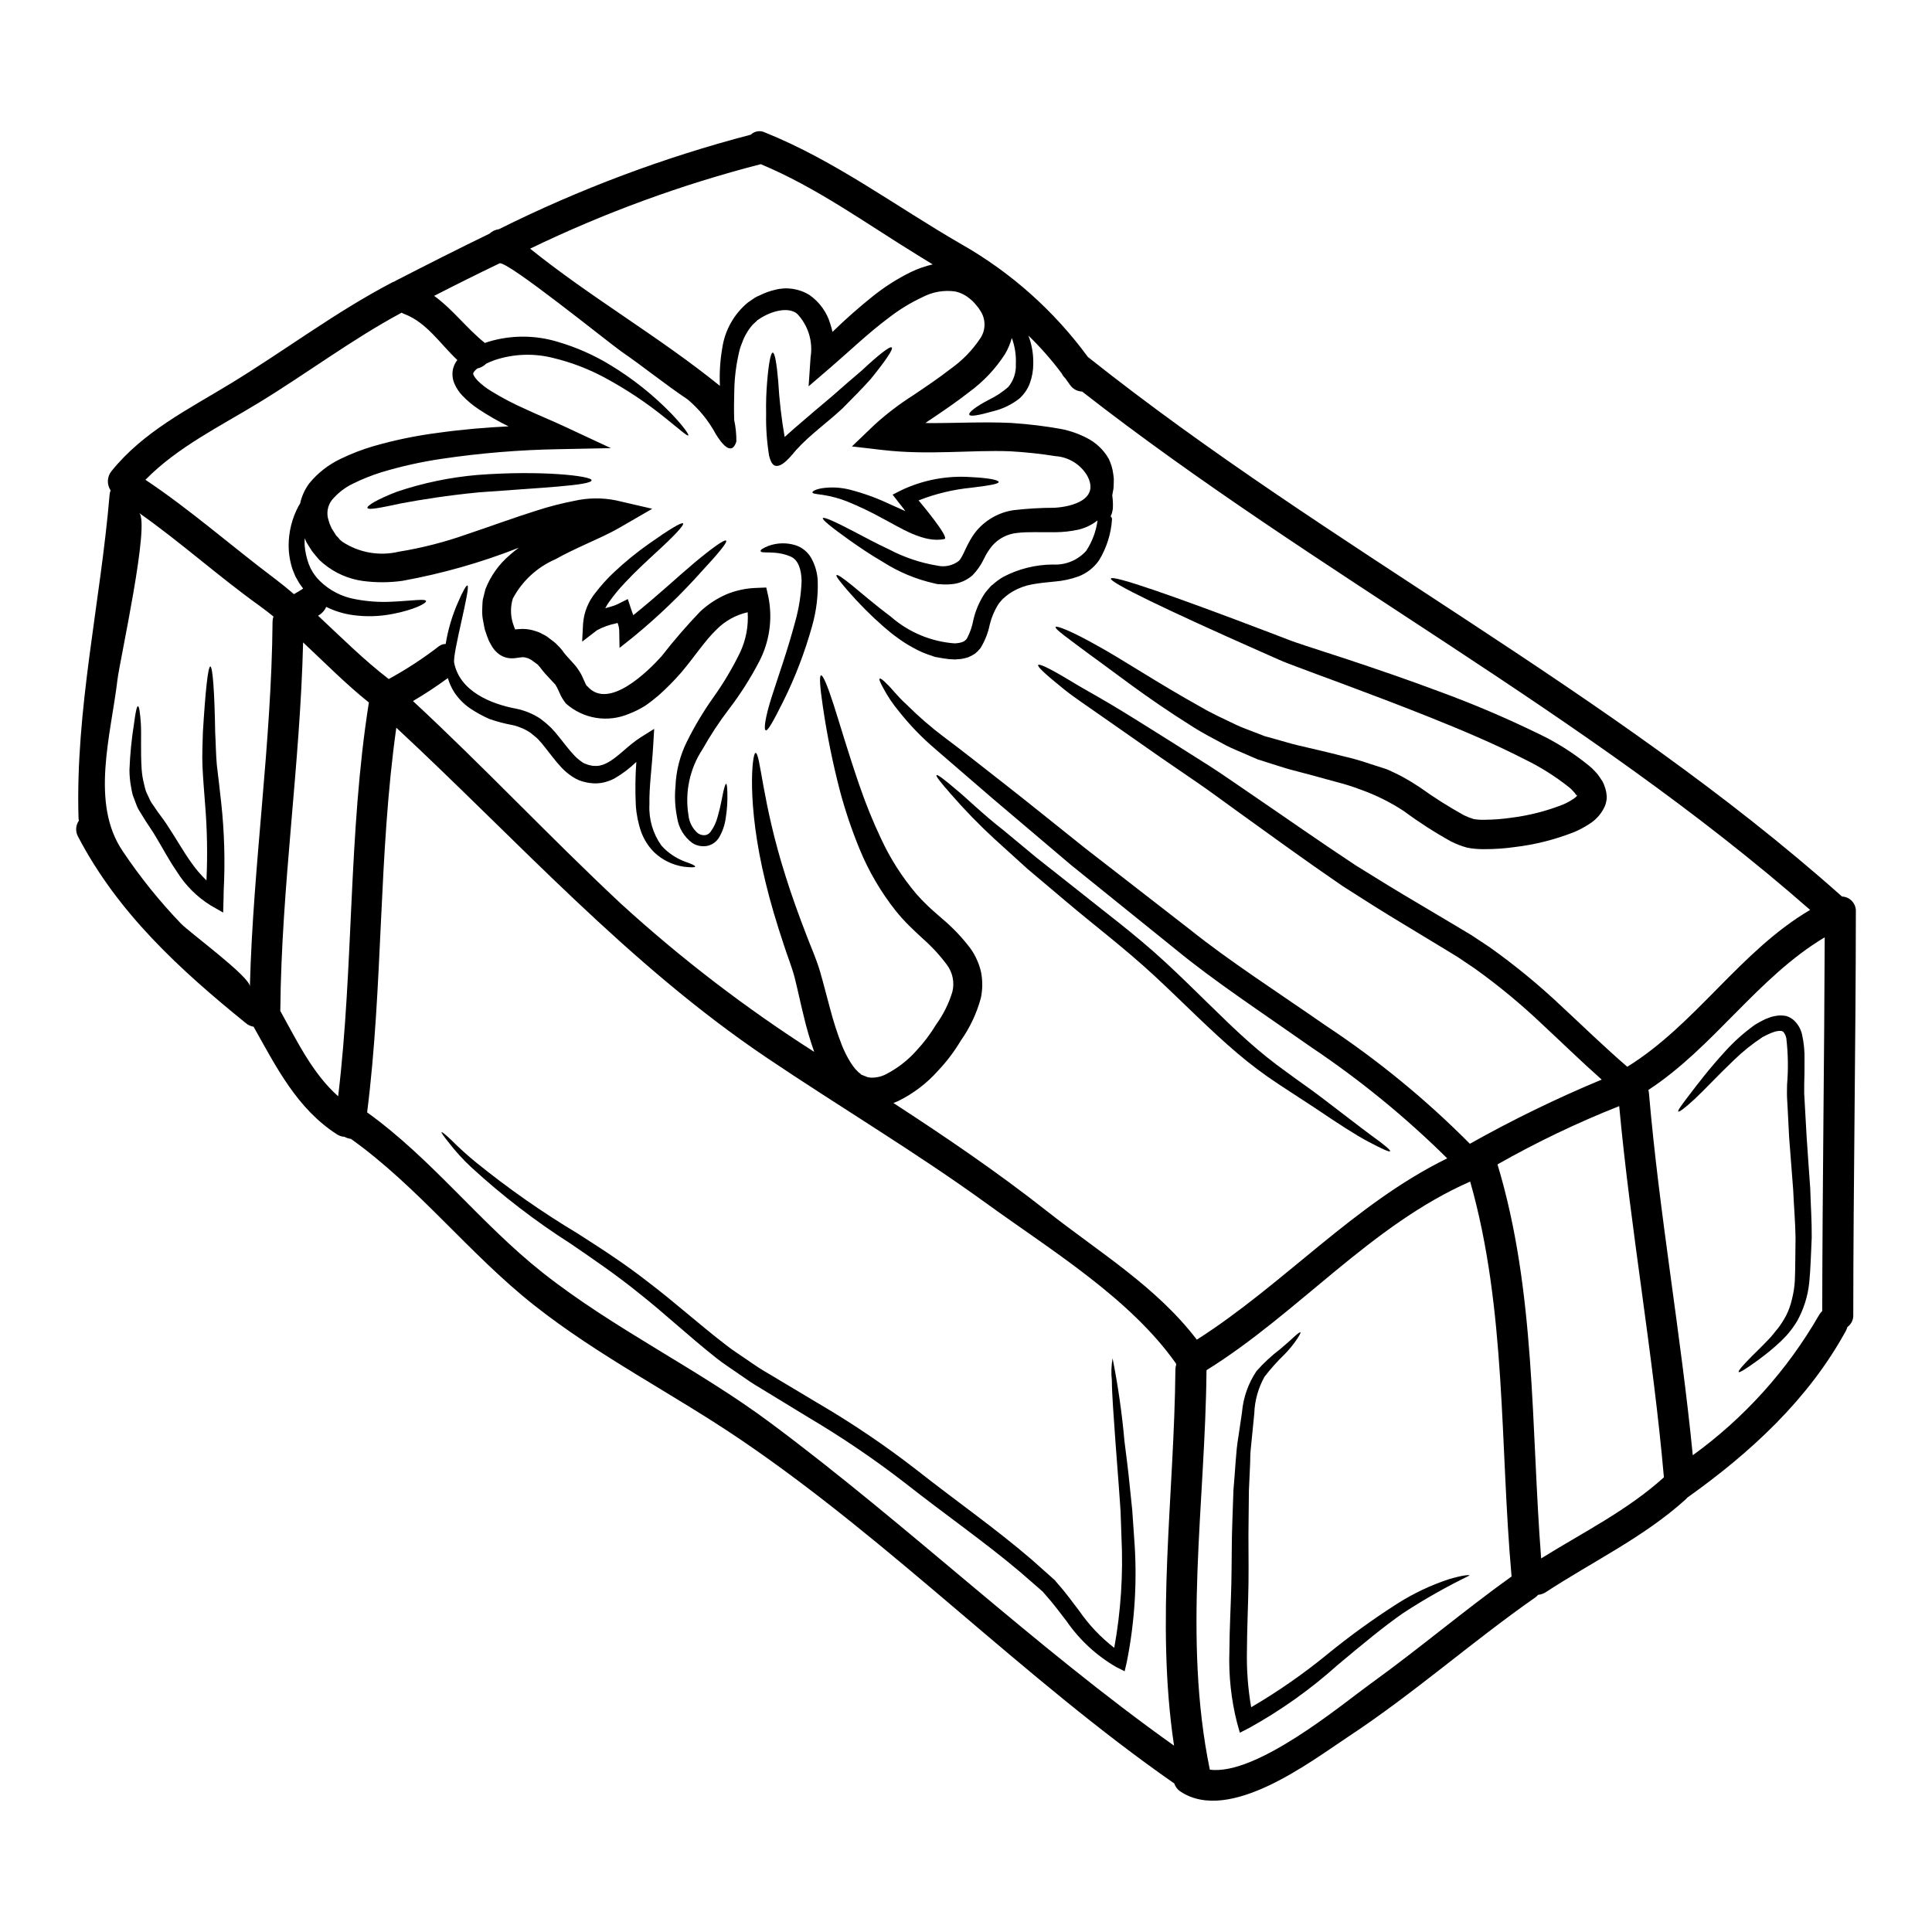 <?xml version="1.0" encoding="UTF-8"?>
<!-- Uploaded to: SVG Repo, www.svgrepo.com, Generator: SVG Repo Mixer Tools -->
<svg fill="#000000" width="800px" height="800px" version="1.1" viewBox="144 144 512 512" xmlns="http://www.w3.org/2000/svg">
 <g>
  <path d="m635.82 385.55c-0.027 35.652-0.656 71.305-0.684 106.95 0.047 1.238-0.527 2.422-1.535 3.148-0.109 0.336-0.242 0.664-0.395 0.984-9.93 18.211-25.34 32.363-42.07 44.266v-0.004c-0.125 0.156-0.258 0.301-0.395 0.441-11.164 10.094-24.684 16.48-37.16 24.652-0.598 0.371-1.27 0.594-1.969 0.66-0.234 0.266-0.5 0.504-0.785 0.715-16.812 11.766-32.195 25.449-49.367 36.773-10.121 6.691-31.617 23.258-44.617 14.645-0.781-0.504-1.359-1.258-1.648-2.141-40.148-27.996-74.391-63.594-114.85-91.074-18.02-12.23-37.734-22.16-54.848-35.707-17.195-13.598-30.605-31.266-48.488-44.039v-0.004c-0.605-0.074-1.191-0.262-1.727-0.551-0.691-0.035-1.363-0.25-1.945-0.629-10.629-6.801-16.137-17.883-22.133-28.547-0.738-0.117-1.43-0.43-2.004-0.906-17.543-14.227-33.941-29.203-44.527-49.496-0.723-1.328-0.641-2.949 0.223-4.195-0.047-0.207-0.074-0.418-0.086-0.629-0.879-28.879 5.812-57.07 8.227-85.699 0.035-0.414 0.125-0.82 0.277-1.207-1.055-1.574-0.957-3.652 0.242-5.117 8.473-10.504 20.375-16.375 31.703-23.281 14.371-8.777 27.754-18.926 42.727-26.742 0.164-0.082 0.359-0.137 0.551-0.219 0.109-0.051 0.215-0.16 0.355-0.215 8.227-4.223 16.484-8.418 24.82-12.453v-0.004c0.688-0.645 1.562-1.059 2.496-1.18 21.328-10.633 43.695-19.027 66.75-25.051 0.996-0.961 2.484-1.203 3.731-0.602 18.645 7.477 34.824 19.68 52.16 29.672 13.133 7.484 24.535 17.656 33.457 29.855 0.023 0.004 0.039 0.012 0.055 0.027 64.395 51.168 138.15 88.059 199.79 142.94 2.106 0.082 3.746 1.855 3.672 3.961zm-8.91 105.88c0.055-32.992 0.547-66.012 0.656-99.031-17.797 10.629-29.398 29.125-46.73 40.449 0.059 0.227 0.105 0.453 0.137 0.688 2.754 32.168 8.473 63.98 11.633 96.121h-0.004c13.668-9.891 25.078-22.566 33.484-37.188 0.23-0.379 0.508-0.727 0.824-1.031zm-51.668-64.719c18.184-11.27 29.949-30.699 48.461-41.574-59.734-52.41-130.49-88.652-192.93-137.37-1.324-0.039-2.543-0.727-3.262-1.84-0.414-0.602-0.824-1.152-1.234-1.727h-0.004c-0.379-0.344-0.688-0.766-0.902-1.23-2.676-3.574-5.629-6.934-8.832-10.043 0.918 2.406 1.355 4.973 1.285 7.547-0.004 1.711-0.301 3.406-0.879 5.019-0.586 1.605-1.566 3.035-2.848 4.168-2.004 1.559-4.312 2.68-6.773 3.289-3.812 1.07-6.144 1.535-6.445 0.961-0.305-0.574 1.727-2.168 5.211-3.981h-0.004c1.848-0.891 3.57-2.027 5.117-3.371 1.414-1.703 2.129-3.879 2.004-6.086 0.113-2.352-0.25-4.703-1.07-6.914-0.402 1.492-1 2.922-1.781 4.254-2.508 3.894-5.711 7.297-9.449 10.035-3.457 2.715-7.019 5.117-10.527 7.477-0.395 0.246-0.789 0.52-1.125 0.789 7.516 0.082 15.164-0.395 22.762-0.027h0.137l0.137 0.027c4.332 0.281 8.648 0.809 12.918 1.574 2.34 0.461 4.602 1.246 6.719 2.332 2.457 1.219 4.496 3.137 5.871 5.508 0.641 1.301 1.059 2.703 1.23 4.141l0.137 1.125v0.004c0.016 0.262 0.016 0.523 0 0.785l-0.055 1.453v0.109l-0.027 0.332c0 0.051-0.055 0.301-0.055 0.301l-0.082 0.441-0.16 0.906c0 0.055-0.027 0.078-0.027 0.105 0.055 0.414 0.082 0.824 0.133 1.234v-0.004c0.062 0.805 0.074 1.609 0.027 2.414l-0.273 1.234-0.277 0.602v0.164c0 0.055 0.246 0.301 0.246 0.301l0.082 0.332h0.008c-0.238 3.894-1.426 7.668-3.457 11-1.324 1.906-3.188 3.375-5.352 4.223-2.062 0.754-4.223 1.223-6.414 1.395-2.086 0.191-4.062 0.395-5.953 0.738l0.004 0.004c-1.801 0.32-3.531 0.953-5.117 1.863-0.867 0.508-1.676 1.105-2.414 1.785l-0.219 0.164c-0.043 0.062-0.09 0.117-0.141 0.168l-0.438 0.492c-0.293 0.32-0.559 0.668-0.785 1.043-0.953 1.574-1.664 3.285-2.109 5.07-0.441 2.231-1.277 4.363-2.469 6.301-0.426 0.547-0.914 1.043-1.453 1.48-0.574 0.371-1.18 0.695-1.809 0.961-0.602 0.191-1.219 0.336-1.84 0.438l-1.699 0.137c-1.047-0.02-2.094-0.121-3.125-0.301l-1.348-0.242-0.656-0.109v-0.004c-0.281-0.066-0.559-0.156-0.824-0.273-1.781-0.539-3.496-1.273-5.117-2.195-1.48-0.797-2.902-1.703-4.25-2.715-1.316-0.906-2.441-1.922-3.566-2.856v0.004c-3.398-2.977-6.586-6.184-9.539-9.598-2.086-2.418-3.148-3.812-2.938-4.062 0.211-0.246 1.699 0.738 4.168 2.754s5.922 5.019 10.367 8.363v0.004c4.691 4.062 10.566 6.504 16.758 6.965 1.617-0.082 2.754-0.395 3.316-1.371 0.805-1.531 1.371-3.18 1.672-4.883 0.527-2.246 1.406-4.391 2.606-6.359 0.316-0.539 0.688-1.043 1.102-1.508l0.602-0.684 0.164-0.191 0.082-0.082v-0.004c0.074-0.09 0.156-0.172 0.246-0.25l0.332-0.246h-0.004c0.848-0.766 1.773-1.445 2.758-2.027 4.066-2.141 8.59-3.269 13.188-3.289 3.348 0.195 6.602-1.148 8.832-3.648 1.586-2.426 2.609-5.172 2.996-8.043-1.488 1.168-3.207 2-5.047 2.445-2.019 0.438-4.078 0.668-6.144 0.684-3.781 0.055-7.211-0.164-10.121 0.191h0.004c-2.559 0.246-4.926 1.461-6.609 3.402-0.863 1.039-1.59 2.18-2.164 3.402-0.758 1.617-1.781 3.098-3.019 4.383-1.469 1.309-3.309 2.133-5.262 2.363-0.82 0.094-1.645 0.133-2.469 0.105l-1.016-0.078h-0.395l-0.219-0.027c-0.078-0.027-0.629-0.137-0.629-0.137v-0.004c-4.891-1.078-9.555-3.012-13.777-5.707-3.676-2.137-6.613-4.195-8.996-5.867-4.723-3.375-7.184-5.371-6.938-5.758 0.242-0.387 3.148 0.879 8.266 3.566 2.578 1.344 5.676 3.043 9.375 4.769h-0.004c3.973 2.082 8.25 3.519 12.672 4.25 1.992 0.461 4.082 0.008 5.707-1.23 1.23-1.152 2.027-4.555 4.414-7.625h-0.004c2.508-3.164 6.129-5.254 10.125-5.84 3.586-0.418 7.195-0.633 10.805-0.633 4.797-0.273 12.09-2.273 8.691-8.527-1.785-2.988-4.918-4.914-8.391-5.156-3.988-0.633-8.008-1.066-12.039-1.289-10.312-0.395-21.531 1.07-33.68-0.328l-8.227-0.961 5.953-5.707c3.18-2.891 6.602-5.508 10.23-7.812 3.543-2.387 6.965-4.691 10.094-7.133 2.969-2.113 5.535-4.742 7.578-7.762 1.629-2.219 1.707-5.215 0.191-7.512l-0.305-0.465-0.137-0.219-0.078-0.109-0.906-1.098v-0.004c-0.457-0.539-0.973-1.027-1.539-1.453-1.059-0.867-2.309-1.477-3.644-1.781-3.012-0.441-6.086 0.086-8.777 1.512-3.082 1.441-5.996 3.215-8.695 5.289-5.566 4.141-10.418 8.832-15.547 13.25l-5.902 5.074 0.52-7.68v-0.004c0.684-4.195-0.637-8.469-3.566-11.547-2.363-1.945-6.934-0.711-10.094 1.43-0.574 0.301-0.629 0.574-0.984 0.824-0.277 0.301-0.578 0.492-0.852 0.824l0.004-0.004c-0.574 0.668-1.082 1.395-1.512 2.164-0.461 0.762-0.84 1.57-1.121 2.414-0.359 0.82-0.633 1.676-0.824 2.551-0.762 3.258-1.184 6.586-1.262 9.93-0.082 2.684-0.109 5.371-0.027 8.035 0.398 1.871 0.594 3.785 0.574 5.703-1.285 4.086-4.031 0.359-5.512-2.082-1.875-3.469-4.387-6.547-7.402-9.082-5.953-3.977-11.547-8.555-17.445-12.613-3.402-2.363-30.547-24.352-32.414-23.445-5.812 2.797-11.586 5.668-17.32 8.613 4.938 3.566 8.531 8.531 13.438 12.477 0.332-0.109 0.688-0.246 0.988-0.328l0.004-0.004c5.992-1.797 12.387-1.781 18.371 0.051 4.867 1.422 9.523 3.477 13.852 6.117 5.945 3.594 11.402 7.934 16.234 12.918 3.289 3.457 4.66 5.539 4.473 5.758-0.246 0.246-2.168-1.453-5.762-4.359-5.199-4.246-10.805-7.977-16.727-11.137-4.156-2.199-8.566-3.879-13.137-4.988-5.176-1.355-10.641-1.176-15.715 0.523-0.758 0.273-1.496 0.582-2.223 0.934-0.645 0.645-1.465 1.094-2.359 1.285-0.711 0.551-1.098 1.125-1.07 1.289-0.137 0.109 0.219 0.957 1.152 1.918 1.07 1.055 2.258 1.98 3.543 2.758 2.918 1.797 5.957 3.394 9.098 4.773 3.262 1.539 6.637 2.883 10.336 4.609l12.344 5.758-13.777 0.277c-10.383 0.176-20.746 1.027-31.016 2.547-5.418 0.797-10.773 1.988-16.016 3.566-2.566 0.801-5.07 1.801-7.481 2.988-2.18 1.039-4.109 2.535-5.66 4.391-1.16 1.527-1.488 3.527-0.875 5.348 0.129 0.547 0.324 1.074 0.578 1.574l0.16 0.395 0.109 0.219 0.578 0.906 0.602 0.961 0.52 0.52 0.469 0.574 0.656 0.551h0.004c4.394 2.894 9.793 3.848 14.918 2.633 6.102-0.988 12.105-2.523 17.934-4.582 6.09-2.027 12.262-4.328 18.73-6.359h0.004c3.207-1.035 6.477-1.879 9.789-2.523 3.668-0.836 7.473-0.883 11.16-0.137l9.574 2.219-8.586 4.965c-3.098 1.781-6.035 3.047-8.887 4.359-2.856 1.316-5.621 2.606-8.199 4.059-4.824 2.09-8.797 5.754-11.27 10.395-0.641 2.098-0.652 4.34-0.027 6.445l0.355 1.043 0.277 0.711c0.574-0.055 1.285-0.137 2.055-0.137h-0.004c1.113 0.012 2.215 0.199 3.269 0.551 0.496 0.145 0.98 0.328 1.449 0.547l0.656 0.359 0.332 0.164 0.16 0.078 0.496 0.305c0.055 0.055 1.781 1.348 1.781 1.348l0.004-0.004c0.395 0.305 0.762 0.641 1.094 1.012 0.406 0.383 0.781 0.797 1.125 1.238 0.383 0.547 0.793 1.074 1.238 1.574l1.344 1.48 0.711 0.789v-0.004c0.297 0.328 0.574 0.676 0.82 1.043 0.332 0.469 0.633 0.961 0.906 1.426 0.215 0.391 0.41 0.793 0.578 1.207l0.438 0.961c0.109 0.191 0.246 0.602 0.305 0.656 0.086 0.109 0.16 0.23 0.215 0.359 0.098 0.039 0.184 0.105 0.25 0.188 5.621 6.336 16.137-4.195 19.582-8.035l-0.004 0.004c3.199-4.106 6.606-8.047 10.203-11.809 2.051-1.926 4.418-3.484 6.996-4.609 2.551-1.051 5.273-1.629 8.031-1.699l2.523-0.105 0.547 2.414v-0.004c1.188 5.84 0.336 11.906-2.41 17.191-2.301 4.422-4.981 8.637-8.008 12.598-2.578 3.375-4.914 6.926-6.996 10.625-3.402 5.144-4.742 11.383-3.758 17.469 0.18 1.871 1.074 3.602 2.5 4.828 0.598 0.422 1.332 0.598 2.055 0.492 0.562-0.129 1.055-0.473 1.371-0.957 0.863-1.207 1.488-2.562 1.836-4.004 0.789-2.688 1.125-4.938 1.457-6.418 0.332-1.484 0.602-2.219 0.766-2.219 0.164 0 0.301 0.789 0.328 2.332v-0.004c0.074 2.273-0.074 4.551-0.438 6.801-0.242 1.777-0.828 3.492-1.727 5.047-0.68 1.16-1.812 1.984-3.125 2.273-1.355 0.266-2.762 0.008-3.938-0.711-2.227-1.621-3.703-4.074-4.086-6.805-0.551-2.719-0.699-5.504-0.434-8.266 0.164-4.148 1.207-8.215 3.07-11.93 1.996-4.008 4.297-7.856 6.883-11.516 2.715-3.785 5.106-7.797 7.148-11.984 1.574-3.336 2.273-7.016 2.031-10.695-3.121 0.703-5.977 2.281-8.227 4.551-3.184 3.047-5.902 7.324-9.445 11.492h-0.004c-1.848 2.121-3.828 4.121-5.934 5.988-1.137 0.98-2.328 1.902-3.566 2.754-1.359 0.855-2.805 1.574-4.305 2.141-2.758 1.172-5.793 1.539-8.75 1.051-2.957-0.488-5.715-1.809-7.953-3.805-0.332-0.438-0.656-0.906-0.961-1.398-0.242-0.395-0.449-0.809-0.629-1.234l-0.441-0.961c-0.137-0.242-0.273-0.574-0.355-0.738h0.004c-0.109-0.113-0.195-0.25-0.25-0.395-0.055-0.082 0-0.109-0.137-0.246l-0.355-0.395-0.742-0.789-1.574-1.699c-0.602-0.656-0.984-1.203-1.453-1.805-0.191-0.219-0.219-0.219-0.332-0.359-0.125-0.211-0.305-0.379-0.52-0.492l-1.535-1.125-0.164-0.055-0.305-0.164v-0.004c-0.191-0.094-0.395-0.168-0.602-0.219-0.336-0.113-0.688-0.176-1.043-0.191-0.395 0.027-0.789 0.082-1.754 0.215v0.004c-0.727 0.113-1.465 0.113-2.191 0-1.023-0.176-1.98-0.629-2.758-1.316-0.582-0.504-1.082-1.098-1.48-1.754-0.305-0.492-0.52-0.961-0.789-1.426l-0.547-1.375-0.359-1.094-0.191-0.523-0.055-0.273-0.027-0.082-0.027-0.164-0.078-0.359-0.246-1.371v0.004c-0.203-0.918-0.297-1.859-0.277-2.801 0.055-0.961 0.027-1.945 0.164-2.906 0.219-0.961 0.465-1.895 0.711-2.856l0.004 0.004c1.367-3.465 3.559-6.543 6.391-8.965 0.789-0.715 1.617-1.348 2.441-1.969-9.973 3.926-20.309 6.863-30.855 8.777-3.488 0.488-7.031 0.496-10.527 0.027-3.801-0.531-7.379-2.109-10.34-4.555l-1.098-0.961-1.016-1.18-0.984-1.23-0.633-0.988-0.602-0.961-0.082-0.137-0.164-0.301h-0.004c-0.02-0.043-0.039-0.09-0.055-0.137l-0.137-0.305-0.242-0.574c-0.027 0.574-0.055 1.18-0.027 1.812h-0.004c0.141 1.723 0.508 3.418 1.098 5.043l0.52 1.203c0.219 0.332 0.395 0.688 0.602 1.043 0.207 0.355 0.602 0.824 0.906 1.234l0.246 0.301c0.027 0 0.137 0.137 0.191 0.191l0.465 0.496 0.004 0.004c2.598 2.547 5.906 4.238 9.488 4.852 3.113 0.594 6.285 0.816 9.449 0.66 5.512-0.246 9.055-0.852 9.215-0.191 0.191 0.551-3.019 2.305-8.859 3.43l-0.004-0.004c-3.457 0.684-7.008 0.785-10.5 0.305-2.465-0.332-4.856-1.066-7.086-2.172-0.359 0.801-0.93 1.492-1.645 2.004-0.164 0.109-0.359 0.219-0.52 0.332 6.141 5.731 12.09 11.684 18.727 16.781 4.66-2.543 9.105-5.449 13.305-8.691 0.516-0.387 1.141-0.598 1.785-0.605 0.617-3.797 1.711-7.5 3.262-11.02 1.285-3.019 2.219-4.582 2.496-4.473 0.961 0.332-3.981 18.02-3.512 20.469 1.48 7.57 9.707 10.914 16.402 12.176 2.285 0.457 4.465 1.352 6.414 2.633 0.984 0.727 1.918 1.516 2.801 2.359 0.777 0.801 1.508 1.645 2.191 2.523 1.398 1.727 2.66 3.453 4.031 4.879v0.004c0.598 0.645 1.27 1.215 2.004 1.699 0.285 0.246 0.621 0.426 0.984 0.52 0.34 0.164 0.699 0.285 1.07 0.359l0.789 0.164c0.215 0.027 0.328 0 0.492 0.027h-0.004c0.355 0.016 0.715 0.008 1.07-0.027 0.758-0.117 1.488-0.359 2.164-0.715 2.938-1.453 5.512-4.606 9.055-6.852l3.543-2.223-0.242 4.113c-0.332 5.981-1.125 11.301-1.016 15.934l-0.004-0.004c-0.199 3.883 0.922 7.723 3.18 10.891 1.711 1.898 3.859 3.359 6.254 4.25 1.754 0.602 2.754 1.066 2.684 1.316-0.07 0.246-1.066 0.246-3.043 0.027h0.004c-2.941-0.449-5.672-1.781-7.828-3.828-1.516-1.523-2.684-3.356-3.43-5.371-0.793-2.285-1.273-4.672-1.426-7.086-0.184-3.828-0.141-7.664 0.137-11.488-1.754 1.711-3.715 3.191-5.84 4.414-1.125 0.59-2.34 0.988-3.594 1.184-0.664 0.098-1.332 0.125-2.004 0.082-0.348-0.02-0.695-0.055-1.039-0.109l-0.789-0.137 0.004-0.004c-1.312-0.25-2.562-0.762-3.672-1.504-1.047-0.68-2.004-1.48-2.856-2.387-1.672-1.754-2.961-3.594-4.25-5.184-0.613-0.812-1.27-1.59-1.969-2.332-0.469-0.52-1.375-1.152-2.031-1.727-1.453-0.984-3.082-1.68-4.797-2.059-2.078-0.375-4.125-0.918-6.117-1.617-1.82-0.801-3.562-1.762-5.211-2.879-1.641-1.148-3.043-2.602-4.141-4.277-0.711-1.145-1.266-2.383-1.645-3.676-2.977 2.188-6.059 4.219-9.242 6.09 18.812 17.441 36.363 36.172 55.105 53.695 15.922 14.531 33.059 27.668 51.227 39.273-1.121-3.176-2.062-6.406-2.828-9.684-0.852-3.43-1.535-6.746-2.301-9.789-0.711-2.856-1.969-5.902-2.906-8.832-1.969-5.922-3.648-11.543-4.883-16.727-5.117-20.859-3.484-34.305-2.633-34.195 1.32 0 1.699 13.023 7.981 32.715 1.535 4.938 3.457 10.258 5.648 15.934 1.098 2.91 2.414 5.731 3.457 9.242 0.961 3.289 1.754 6.555 2.66 9.84v-0.004c0.855 3.293 1.898 6.535 3.125 9.707 0.602 1.512 1.328 2.969 2.168 4.363 0.391 0.637 0.82 1.25 1.289 1.836 0.219 0.273 0.469 0.465 0.684 0.711 0.215 0.246 0.469 0.492 0.605 0.52v0.004c0.145 0.113 0.277 0.246 0.395 0.391l1.32 0.52 0.219 0.109c0.078 0 0.465 0.082 0.465 0.082v0.004c0.254 0.066 0.52 0.098 0.785 0.082 1.34 0.016 2.656-0.309 3.84-0.934 3.055-1.582 5.789-3.719 8.062-6.297 1.922-2.059 3.621-4.309 5.074-6.719l0.109-0.16 0.055-0.082v-0.004c1.875-2.598 3.301-5.488 4.227-8.555 0.613-2.484 0.078-5.113-1.457-7.16-1.871-2.519-4.004-4.836-6.363-6.91-1.262-1.18-2.387-2.191-3.676-3.481-1.238-1.234-2.41-2.535-3.508-3.898-3.953-4.988-7.184-10.508-9.598-16.395-2.039-4.969-3.762-10.062-5.156-15.25-1.926-7.379-3.445-14.859-4.555-22.406-0.789-5.293-0.988-8.266-0.492-8.363s1.672 2.606 3.316 7.707c1.645 5.102 3.785 12.531 6.856 21.473l0.004-0.004c1.656 4.852 3.586 9.605 5.785 14.238 2.422 5.207 5.531 10.066 9.242 14.453 0.977 1.129 2.012 2.207 3.098 3.234 1.043 1.012 2.418 2.164 3.648 3.262 2.863 2.383 5.438 5.086 7.68 8.062 1.301 1.844 2.234 3.918 2.754 6.117 0.465 2.297 0.457 4.664-0.027 6.957-1.09 4.039-2.883 7.852-5.293 11.27-1.699 2.852-3.703 5.508-5.981 7.926-2.969 3.359-6.562 6.109-10.582 8.094-0.414 0.188-0.879 0.355-1.32 0.547 13.879 9.02 27.551 18.316 40.617 28.602 13.879 10.941 29.016 20.02 39.793 34.117 23.062-14.699 41.699-35.98 66.355-48.051-11.055-10.934-23.121-20.797-36.035-29.453-13.219-9.297-25.668-17.469-35.926-25.914-10.34-8.336-19.574-15.789-27.703-22.352-7.949-6.746-14.863-12.613-20.859-17.688-5.981-5.156-11.02-9.512-15.25-13.16l0.004-0.004c-3.488-2.969-6.676-6.277-9.52-9.871-1.648-1.973-3.082-4.113-4.277-6.391-0.789-1.426-1.043-2.164-0.824-2.301s0.852 0.332 1.969 1.48c1.207 1.098 2.606 3.098 5.156 5.402 3.121 3.113 6.457 6.008 9.98 8.656 4.387 3.262 9.656 7.43 15.855 12.285 6.199 4.852 13.301 10.582 21.473 17.113 8.227 6.359 17.469 13.574 27.891 21.648 10.285 8.227 22.516 16.098 35.957 25.422h-0.004c13.742 9.094 26.512 19.57 38.117 31.266 11.301-6.348 22.965-12.027 34.934-17.008-5.566-4.938-10.668-9.926-15.602-14.508-5.668-5.402-11.711-10.402-18.074-14.957-1.535-1.016-3.043-2.031-4.527-3.043-1.574-0.961-3.148-1.895-4.688-2.856-3.098-1.867-6.117-3.703-9.055-5.484-5.922-3.543-11.492-7.086-16.73-10.449-10.445-7.16-19.25-13.602-27.16-19.285-3.938-2.824-7.602-5.57-11.109-7.981-3.508-2.414-6.773-4.66-9.84-6.746-6.035-4.223-11.164-7.789-15.414-10.777-4.25-2.988-7.703-5.266-10.281-7.348-5.117-4.117-7.16-6.062-6.856-6.445 0.305-0.391 2.914 0.812 8.426 4.129 2.715 1.699 6.414 3.676 10.887 6.336 4.473 2.66 9.762 6.008 16.016 9.926 3.125 1.969 6.473 4.086 10.094 6.387 3.621 2.309 7.356 4.973 11.418 7.727 8.117 5.512 17.219 11.93 27.34 18.621 5.211 3.234 10.727 6.664 16.672 10.148 2.965 1.754 6.012 3.566 9.137 5.434l4.723 2.824c1.59 1.066 3.207 2.137 4.852 3.207 6.648 4.719 12.961 9.895 18.895 15.492 5.727 5.305 11.43 10.875 17.656 16.246zm9.684 108.82 0.027-0.027c-2.883-32.91-8.805-65.461-11.848-98.367v-0.004c-11.098 4.394-21.875 9.555-32.254 15.441 10.203 33.758 8.855 69.52 11.57 104.43 11.027-6.883 22.766-12.668 32.504-21.473zm-40.344 26.246c-3.125-34.852-1.316-70.727-10.969-104.65-26.352 11.574-45.605 34.914-69.875 49.988-0.332 35.488-6.332 70.699 0.879 105.86 12.395 1.672 35.238-17.473 42.617-22.789 12.695-9.152 24.648-19.301 37.344-28.41zm-88.883-56.109c-0.031-0.105-0.047-0.219-0.055-0.328-12.203-17.32-33.156-30.055-50.105-42.344-18.918-13.711-38.992-25.641-58.359-38.695-36.828-24.82-65.844-57.426-98.152-87.453-4.769 33.812-3.457 68.121-7.734 101.94 17.195 12.367 29.914 29.316 46.445 42.426 19.035 15.055 41.113 25.449 60.527 39.926 36.605 27.262 69.711 59.039 106.87 85.48-4.965-33.152 0.055-66.254 0.359-99.742v0.004c0.008-0.414 0.078-0.824 0.203-1.215zm-64.527-291.6c-1.371-0.852-2.754-1.699-4.141-2.551-13.574-8.336-26.602-17.828-41.41-24.008l-0.004-0.004c-21.066 5.426-41.543 12.926-61.129 22.391 16.137 12.988 34.199 23.336 50.297 36.363-0.16-3.312 0.039-6.633 0.605-9.902 0.672-4.793 3.117-9.156 6.856-12.23l1.371-0.934 0.359-0.246 0.078-0.062h0.055l0.301-0.188 0.219-0.109 0.879-0.395v-0.004c1.215-0.598 2.492-1.059 3.812-1.367 3.129-0.84 6.465-0.344 9.215 1.367 2.68 1.879 4.637 4.617 5.539 7.762 0.219 0.656 0.395 1.316 0.547 2.004 3.441-3.359 7.047-6.543 10.809-9.543 3.074-2.449 6.402-4.562 9.926-6.297 1.855-0.898 3.809-1.582 5.816-2.047zm-112.4 42.918c-2.731-1.336-5.367-2.848-7.898-4.527-1.621-1.066-3.109-2.316-4.441-3.727-0.777-0.836-1.418-1.789-1.895-2.828-0.629-1.305-0.793-2.785-0.469-4.195 0.207-0.84 0.594-1.625 1.129-2.301-4.5-4.223-8.09-9.898-13.934-12.152-0.289-0.098-0.566-0.23-0.824-0.395-13.191 7.086-25.066 16.07-37.844 23.855-10.367 6.336-21.527 11.742-30.055 20.434 12.012 8.012 22.871 17.633 34.418 26.301 1.699 1.289 3.344 2.633 4.938 4.004 0.852-0.465 1.672-0.957 2.441-1.48l-0.137-0.191c-0.328-0.465-0.629-0.789-0.957-1.344l-0.961-1.699c-0.246-0.574-0.469-1.125-0.684-1.672l-0.008-0.004c-0.715-2.09-1.086-4.285-1.098-6.496 0.004-3.656 0.91-7.254 2.633-10.477 0.137-0.219 0.273-0.395 0.395-0.602v-0.004c0.418-1.953 1.25-3.797 2.441-5.402 2.25-2.742 5.078-4.949 8.285-6.473 2.801-1.363 5.715-2.492 8.707-3.367 5.613-1.617 11.344-2.801 17.141-3.543 6.398-0.895 12.598-1.414 18.676-1.715zm-37 73.211v-0.02c-6.172-4.938-11.688-10.555-17.445-15.934-0.789 32.527-5.758 64.805-6.035 97.355 0 0.082-0.027 0.164-0.027 0.277 4.418 7.922 8.531 16.59 15.352 22.652 4.141-34.637 2.66-69.715 8.121-104.24v0.004c0.023-0.023 0.039-0.051 0.035-0.082zm-25.543-21.434c0.004-0.469 0.09-0.934 0.246-1.375-1.207-0.984-2.445-1.945-3.703-2.852-10.941-7.844-20.953-16.895-31.949-24.629 3.125 2.191-5.117 39.242-5.703 44.289-1.727 14.59-7.242 32.691 1.398 45.363v0.004c4.57 6.824 9.727 13.238 15.414 19.168 2.414 2.496 18.289 14.07 18.289 16.699 0.852-32.301 5.731-64.332 6.008-96.668z"/>
  <path d="m623.73 458.96c0.137 4.527 0.438 8.859 0.395 13.027-0.215 4.195-0.273 8.062-0.656 11.93h-0.004c-0.371 3.598-1.473 7.078-3.234 10.234-0.816 1.344-1.754 2.609-2.797 3.785-0.934 1.008-1.922 1.961-2.961 2.856-1.895 1.672-3.621 2.961-5.019 3.977-2.824 2.055-4.5 3.07-4.691 2.824-0.191-0.242 1.043-1.727 3.512-4.199 1.234-1.23 2.754-2.684 4.418-4.441 0.879-0.852 1.574-1.895 2.469-2.91l-0.004 0.004c0.832-1.102 1.574-2.266 2.219-3.484 0.656-1.32 1.152-2.707 1.484-4.141 0.43-1.652 0.695-3.344 0.789-5.047 0.16-3.402 0.105-7.375 0.188-11.352-0.055-4.062-0.438-8.34-0.629-12.754-0.355-4.473-0.711-9.109-1.07-13.852-0.105-2.363-0.242-4.688-0.355-6.996-0.082-1.148-0.137-2.301-0.191-3.43l-0.027-0.852v-0.984l0.027-1.727v0.004c0.344-4.082 0.277-8.188-0.195-12.258-0.109-0.602-0.363-1.164-0.738-1.645-0.109-0.219-0.305-0.137-0.395-0.277-0.254-0.047-0.508-0.066-0.766-0.055-0.344 0.031-0.684 0.086-1.016 0.164l-1.043 0.359c-0.711 0.277-1.84 0.852-2.301 1.098h-0.004c-2.715 1.785-5.258 3.824-7.594 6.086-4.445 4.223-7.844 7.953-10.422 10.34-2.578 2.387-4.141 3.543-4.359 3.316-0.219-0.223 0.934-1.781 3.047-4.551 2.113-2.766 5.117-6.746 9.402-11.414h-0.004c2.367-2.613 5.008-4.965 7.871-7.019 0.863-0.531 1.75-1.016 2.66-1.453l1.617-0.629h0.004c0.605-0.152 1.219-0.273 1.836-0.359 0.715-0.059 1.434-0.02 2.137 0.109 0.801 0.23 1.531 0.645 2.141 1.211 1.027 0.992 1.75 2.258 2.082 3.644 0.5 2.231 0.723 4.516 0.664 6.801 0.027 2.223-0.027 4.418-0.082 6.637v2.363l0.055 0.852c0.055 1.121 0.133 2.273 0.188 3.43 0.137 2.301 0.277 4.66 0.395 7.019 0.324 4.707 0.629 9.312 0.961 13.758z"/>
  <path d="m569.78 354.88 0.027 0.137c-0.055 1.727-0.027 0.547-0.055 0.961l-0.027 0.137-0.109 0.52v0.004c-0.066 0.336-0.168 0.668-0.305 0.988-0.832 1.887-2.199 3.488-3.934 4.606-1.293 0.863-2.66 1.609-4.086 2.223-5.113 2.031-10.473 3.387-15.938 4.031-2.66 0.379-5.348 0.559-8.035 0.547-1.508 0.027-3.016-0.105-4.496-0.395-1.48-0.395-2.914-0.945-4.281-1.645-4.348-2.41-8.535-5.106-12.531-8.066-3.582-2.348-7.434-4.258-11.473-5.691-2.008-0.762-4.059-1.414-6.141-1.949-2.109-0.574-4.168-1.121-6.199-1.699-2.109-0.547-4.195-1.094-6.223-1.645-2.027-0.551-3.938-1.23-5.867-1.805-0.934-0.305-1.895-0.633-2.824-0.906-1.207-0.496-1.969-0.852-2.91-1.262-1.836-0.824-3.672-1.508-5.371-2.387-3.375-1.812-6.637-3.484-9.516-5.375-11.738-7.348-20.348-14.203-26.492-18.594-6.059-4.523-9.57-6.961-9.242-7.477 0.246-0.395 4.195 1.098 10.887 4.879 6.746 3.676 15.938 9.875 27.648 16.375 2.879 1.699 6.062 3.125 9.297 4.688 1.645 0.789 3.375 1.348 5.117 2.059 0.824 0.305 1.645 0.629 2.496 0.961 0.934 0.277 1.895 0.52 2.852 0.789 1.922 0.52 3.898 1.152 5.867 1.617l5.981 1.398c2.113 0.496 4.223 1.016 6.363 1.574l-0.008-0.008c2.234 0.512 4.438 1.145 6.606 1.891 1.098 0.359 2.219 0.711 3.344 1.07l0.852 0.277 0.219 0.082 0.109 0.027c0.16 0.051-0.137-0.055 0.328 0.133l0.395 0.164 1.574 0.738 0.004 0.004c1.145 0.531 2.262 1.125 3.344 1.781 1.207 0.656 2.113 1.32 3.18 1.969 3.766 2.703 7.684 5.188 11.738 7.43 0.832 0.41 1.691 0.746 2.578 1.016 0.953 0.164 1.918 0.23 2.883 0.195 2.328-0.016 4.656-0.191 6.965-0.523 4.719-0.582 9.348-1.75 13.777-3.484 0.961-0.406 1.883-0.902 2.754-1.48 0.324-0.195 0.617-0.438 0.879-0.711 0.062-0.043 0.109-0.098 0.137-0.168l-0.027-0.219c-0.055-0.188-0.109 0.109-0.082 0.137l-0.109-0.137c-0.215-0.332-0.465-0.645-0.742-0.93-0.32-0.383-0.68-0.73-1.07-1.043-3.637-2.902-7.582-5.391-11.766-7.43-8.5-4.359-17.164-7.953-25.449-11.273-8.285-3.316-16.258-6.297-23.75-9.105-3.754-1.371-7.375-2.719-10.859-4.035-1.727-0.656-3.512-1.285-5.211-2.055-1.699-0.766-3.234-1.426-4.769-2.113-24.898-11.02-40.094-18.348-39.684-19.359 0.41-1.016 16.348 4.5 41.797 14.203 1.574 0.605 3.207 1.234 4.879 1.867 1.574 0.633 3.234 1.152 4.992 1.754 3.539 1.156 7.215 2.352 11.02 3.594 7.598 2.523 15.711 5.293 24.215 8.473v0.004c8.965 3.273 17.75 7.008 26.328 11.188 4.797 2.269 9.297 5.109 13.406 8.461 0.605 0.473 1.164 1 1.672 1.574 0.602 0.625 1.129 1.312 1.574 2.055l0.395 0.578c0.164 0.312 0.312 0.633 0.438 0.961 0.246 0.609 0.43 1.242 0.551 1.887z"/>
  <path d="m533.43 561.53c-6.035 2.926-11.883 6.234-17.5 9.898-5.156 3.566-10.969 8.391-17.551 13.906-7.144 6.406-14.992 11.984-23.391 16.621l-2.414 1.23-0.742-2.629c-1.566-6.18-2.25-12.555-2.027-18.926 0.027-6.297 0.395-12.289 0.52-18.074 0.125-5.785 0.055-11.434 0.277-16.812 0.109-2.688 0.191-5.32 0.277-7.871 0.219-2.578 0.41-5.07 0.574-7.477 0.109-1.203 0.191-2.387 0.305-3.543 0.109-1.156 0.301-2.25 0.465-3.344 0.332-2.195 0.629-4.305 0.934-6.297l-0.008-0.004c0.344-3.883 1.664-7.617 3.84-10.859 1.879-2.125 3.965-4.062 6.227-5.785 1.672-1.402 2.988-2.578 3.863-3.402 0.879-0.824 1.43-1.18 1.539-1.07 0.109 0.109-0.164 0.656-0.824 1.672l0.004 0.004c-0.992 1.469-2.109 2.844-3.348 4.113-1.922 1.855-3.707 3.848-5.336 5.965-1.672 2.992-2.606 6.34-2.715 9.762-0.191 2.004-0.395 4.117-0.629 6.336-0.109 1.098-0.219 2.219-0.332 3.344-0.109 1.125-0.109 2.301-0.137 3.484-0.109 2.332-0.215 4.769-0.328 7.266-0.027 2.523-0.055 5.117-0.082 7.789-0.109 5.32 0.055 10.914-0.027 16.812-0.082 5.894-0.395 11.93-0.414 18.02-0.098 4.953 0.281 9.902 1.125 14.781 7.144-4.18 13.949-8.918 20.348-14.172 5.875-4.781 12.016-9.223 18.402-13.297 4.273-2.719 8.871-4.891 13.684-6.473 3.453-1.023 5.383-1.215 5.422-0.969z"/>
  <path d="m507.66 445.08c3.207 2.305 4.91 3.731 4.723 4.008-0.184 0.277-2.164-0.633-5.703-2.496-3.539-1.863-8.391-5.047-14.203-8.969-2.961-1.918-6.199-4.059-9.684-6.332v-0.004c-3.777-2.481-7.394-5.191-10.832-8.121-7.238-6.113-14.48-13.574-22.266-20.785-7.871-7.266-16.07-13.438-23.223-19.527-3.594-3.016-6.996-5.902-10.176-8.586-3.098-2.82-6.008-5.457-8.641-7.84v0.004c-4.125-3.789-8.035-7.812-11.707-12.043-2.633-2.992-4.004-4.723-3.754-4.965 0.246-0.238 2 1.094 5.019 3.672 3.07 2.496 7.156 6.609 12.699 10.914 2.688 2.25 5.648 4.691 8.828 7.324 3.262 2.578 6.734 5.32 10.422 8.227 7.238 5.84 15.602 11.984 23.617 19.391 8.008 7.406 15.086 14.863 21.996 21.008 3.242 2.898 6.641 5.617 10.176 8.148 3.375 2.496 6.555 4.66 9.379 6.824 5.676 4.309 10.148 7.816 13.328 10.148z"/>
  <path d="m444.54 551.27c0.898 11.082 0.254 22.23-1.922 33.133l-0.574 2.496-2.305-1.152v-0.004c-5.215-3.035-9.688-7.184-13.109-12.148-1.867-2.387-3.457-4.606-5.512-6.879l-0.738-0.852-0.027-0.055-0.027-0.027-0.215-0.164-0.441-0.395-1.699-1.48c-1.121-0.988-2.273-2.004-3.43-2.988-9.324-7.926-20.129-15.414-30.699-23.75h-0.004c-8.137-6.293-16.652-12.078-25.504-17.32-4.305-2.606-8.5-5.184-12.641-7.707-2.086-1.203-4.062-2.578-6.062-3.977s-4.031-2.688-5.84-4.141c-7.391-5.856-13.648-11.758-20.148-16.898-6.297-5.117-12.594-9.379-18.352-13.328h0.004c-9.367-5.969-18.195-12.75-26.371-20.266-2.215-2.055-4.254-4.293-6.09-6.691-1.289-1.617-1.922-2.523-1.812-2.633s0.988 0.574 2.496 2c2.109 2.113 4.324 4.117 6.637 6.004 8.523 6.906 17.523 13.203 26.93 18.844 5.902 3.781 12.398 7.926 18.953 13.078 6.527 4.941 13.191 10.969 20.375 16.484 1.781 1.426 3.727 2.606 5.621 3.938 1.895 1.332 3.84 2.633 5.981 3.84 4.141 2.469 8.391 5.019 12.699 7.598 9.047 5.285 17.738 11.16 26.023 17.578 10.531 8.309 21.172 15.711 30.746 23.969 1.18 1.039 2.332 2.082 3.512 3.125l1.727 1.535 0.438 0.395 0.219 0.188 0.246 0.246 0.078 0.109 0.742 0.879c2 2.219 3.894 4.879 5.621 7.133l0.004 0.004c2.559 3.684 5.668 6.957 9.215 9.703 1.75-9.648 2.394-19.465 1.918-29.258-0.082-2.414-0.164-4.773-0.246-7.051-0.164-2.273-0.332-4.473-0.465-6.555-0.305-4.223-0.605-8.121-0.879-11.629-0.496-7.051-0.934-12.594-0.961-16.402v0.004c-0.215-1.945-0.148-3.914 0.195-5.84 1.445 7.269 2.496 14.609 3.148 21.992 0.438 3.512 0.961 7.375 1.371 11.598 0.219 2.113 0.441 4.328 0.684 6.609 0.16 2.285 0.328 4.644 0.492 7.109z"/>
  <path d="m408.66 271.73c0 0.547-2.688 0.957-7.129 1.508h0.004c-4.836 0.461-9.582 1.598-14.102 3.375 0.305 0.355 8.363 9.926 6.856 10.234-5.484 1.18-11.809-3.074-16.453-5.488h0.004c-3.027-1.672-6.152-3.164-9.352-4.473-2.106-0.824-4.297-1.41-6.531-1.75-1.645-0.219-2.656-0.305-2.656-0.66 0-0.301 0.824-0.789 2.551-1.094 2.516-0.363 5.082-0.215 7.539 0.434 3.539 0.922 6.981 2.172 10.281 3.734 1.402 0.629 2.824 1.285 4.277 1.918-0.547-0.738-1.121-1.48-1.699-2.191l-1.699-2.191 2.336-1.18-0.004-0.004c5.781-2.734 12.168-3.922 18.539-3.457 4.582 0.215 7.215 0.762 7.238 1.285z"/>
  <path d="m380.32 236.08c0.492 0.395-1.672 3.566-5.57 8.363-2.055 2.301-4.633 4.938-7.516 7.816-3.894 3.644-8.586 6.961-12.148 10.887-1.098 1.203-3.898 5.117-5.867 4.195-0.633-0.305-1.07-1.262-1.402-2.551l0.004 0.004c-0.602-3.691-0.867-7.426-0.789-11.164-0.062-2.856 0.031-5.711 0.277-8.555 0.395-4.769 0.934-7.625 1.48-7.625 0.547 0 1.043 2.883 1.453 7.625h-0.004c0.285 4.938 0.852 9.855 1.703 14.727 0.824-0.738 1.645-1.457 2.496-2.223 3.543-3.043 6.856-5.902 9.957-8.473 2.988-2.66 5.731-4.992 8.035-6.961 4.394-4.121 7.41-6.477 7.891-6.066z"/>
  <path d="m360.7 297.73c0.148 4.109-0.352 8.219-1.48 12.172-1.918 6.906-4.488 13.613-7.68 20.031-2.441 4.879-4.004 7.762-4.582 7.625-0.656-0.164-0.109-3.648 1.535-8.832 1.645-5.184 4.168-12.176 6.242-19.973 0.996-3.531 1.566-7.168 1.699-10.832-0.082-3.211-0.961-5.57-2.883-6.418-4.031-1.781-7.977-0.629-7.977-1.48-0.082-0.332 0.684-0.789 2.109-1.371 2.297-0.824 4.801-0.879 7.133-0.164 1.82 0.594 3.34 1.859 4.25 3.543 0.953 1.758 1.512 3.703 1.633 5.699z"/>
  <path d="m336.43 287.28c0.395 0.414-2.059 3.375-6.336 7.981l-0.004 0.004c-5.644 6.34-11.777 12.227-18.344 17.605l-3.566 2.824-0.082-4.652c-0.039-0.672-0.188-1.34-0.438-1.965-0.109 0.027-0.219 0.082-0.332 0.109-1.789 0.348-3.512 0.969-5.117 1.836l-3.938 3.019 0.246-4.801h0.004c0.234-2.996 1.383-5.848 3.293-8.172 1.477-1.93 3.109-3.738 4.879-5.402 2.875-2.707 5.934-5.203 9.16-7.481 5.422-3.836 8.781-5.875 9.16-5.481 0.383 0.395-2.414 3.402-7.266 7.812-2.387 2.223-5.293 4.856-8.203 7.981h0.004c-1.523 1.602-2.926 3.312-4.199 5.117-0.359 0.5-0.68 1.023-0.953 1.574 0.574-0.164 1.121-0.305 1.617-0.465 0.625-0.164 1.23-0.398 1.809-0.688l2.547-1.285 0.828 2.523c0.16 0.52 0.395 1.125 0.629 1.754 6.5-5.211 11.957-10.34 16.207-13.906 4.883-4.059 8.035-6.277 8.395-5.844z"/>
  <path d="m270.47 269.87c16.84-1.289 30.309 0.242 30.309 1.398 0 1.398-13.547 1.969-29.867 3.207-8.172 0.789-15.469 1.949-20.676 2.938-5.293 1.125-8.66 1.84-8.859 1.18-0.191-0.574 2.715-2.332 7.871-4.301v-0.004c6.875-2.309 13.996-3.789 21.223-4.418z"/>
  <path d="m202.62 356.72c0.848 7.773 1.066 15.605 0.656 23.418 0 0.605-0.027 1.207-0.027 1.812l-0.109 3.898-3.344-1.922h-0.004c-3.613-2.254-6.66-5.305-8.91-8.918-2.223-3.234-3.938-6.555-5.648-9.352-0.789-1.371-1.867-2.852-2.66-4.113-0.469-0.789-0.934-1.508-1.375-2.246-0.484-0.703-0.871-1.469-1.148-2.277-0.305-0.789-0.578-1.574-0.879-2.336-0.219-0.789-0.332-1.574-0.469-2.301-0.258-1.438-0.391-2.898-0.395-4.359 0.16-4.152 0.57-8.293 1.234-12.395 0.359-2.856 0.711-4.473 1.016-4.473s0.574 1.617 0.766 4.527-0.109 7.266 0.219 12.23h0.004c0.082 1.27 0.285 2.527 0.602 3.758 0.164 0.629 0.277 1.285 0.496 1.922 0.219 0.633 0.574 1.23 0.852 1.867v-0.004c0.258 0.656 0.609 1.277 1.039 1.836 0.414 0.578 0.824 1.207 1.234 1.812 1.043 1.453 2.004 2.633 2.988 4.25 2.004 3.019 3.731 6.144 5.812 9.078v-0.004c1.215 1.762 2.606 3.398 4.144 4.887 0.312-6.723 0.195-13.457-0.359-20.16-0.137-1.777-0.246-3.508-0.395-5.207-0.145-1.699-0.215-3.316-0.301-4.914-0.137-3.18 0.055-6.25 0.109-8.965 0.656-10.832 1.344-17.414 1.969-17.441 0.625-0.027 1.125 6.773 1.289 17.441 0.164 2.66 0.164 5.512 0.438 8.66 0.387 3.106 0.77 6.449 1.156 9.988z"/>
 </g>
</svg>